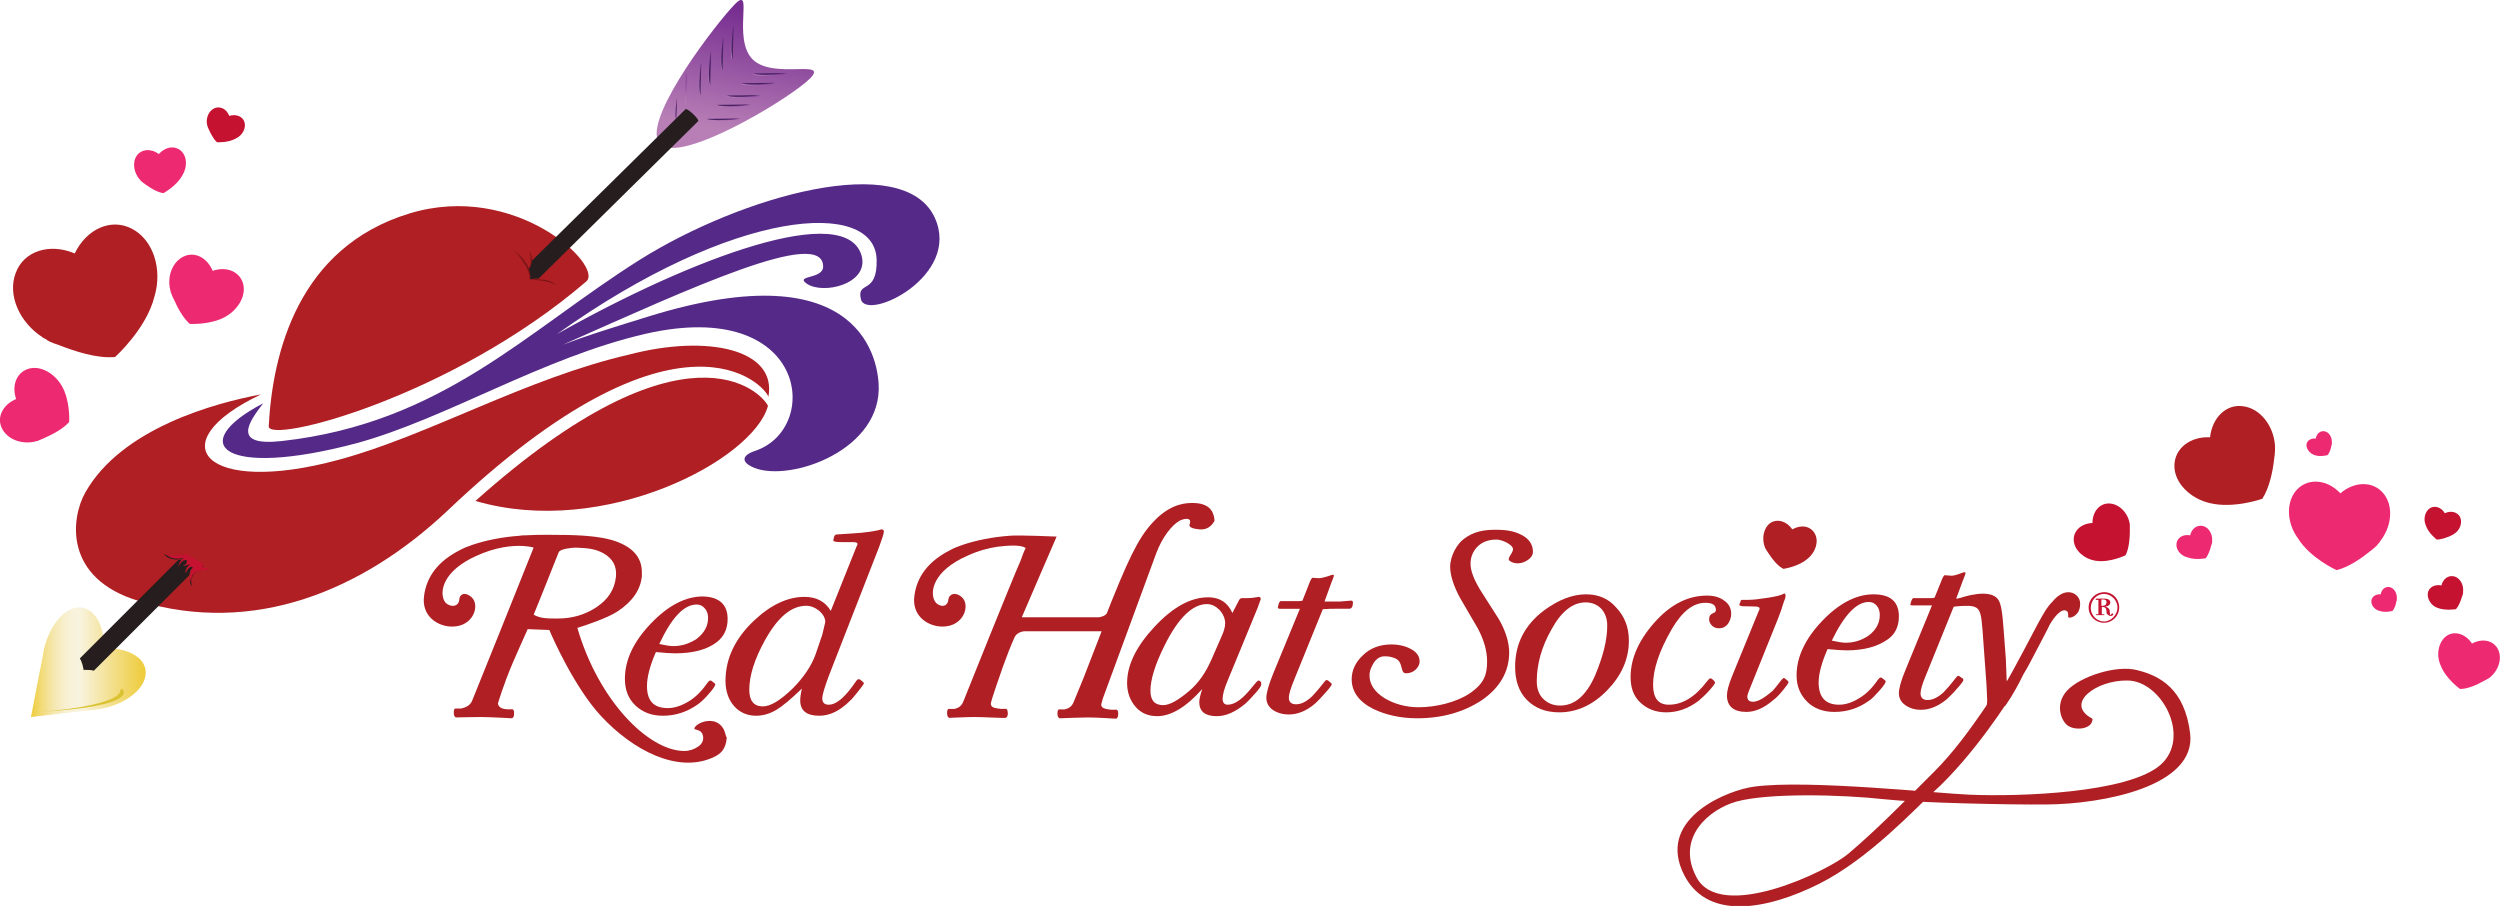<?xml version="1.0" encoding="utf-8"?>
<!-- Generator: Adobe Illustrator 27.1.1, SVG Export Plug-In . SVG Version: 6.00 Build 0)  -->
<svg version="1.1" id="Layer_1" xmlns="http://www.w3.org/2000/svg" xmlns:xlink="http://www.w3.org/1999/xlink" x="0px" y="0px"
	 viewBox="0 0 588.9 213.4" style="enable-background:new 0 0 588.9 213.4;" xml:space="preserve">
<style type="text/css">
	.st0{fill:#AF1F23;}
	.st1{fill:#ED2A71;}
	.st2{fill:#C41230;}
	.st3{fill-rule:evenodd;clip-rule:evenodd;fill:#C41230;}
	.st4{fill:#552988;}
	.st5{fill-rule:evenodd;clip-rule:evenodd;fill:#AF1F23;}
	.st6{fill:url(#SVGID_1_);}
	.st7{fill:url(#SVGID_00000169559381617752423380000009580565964418571648_);}
	.st8{fill:url(#SVGID_00000130614798256637842320000017976131435627846825_);}
	.st9{fill:url(#SVGID_00000011738913284145173310000012682403587072343223_);}
	.st10{fill:url(#SVGID_00000086677935786478791180000008308361624643182512_);}
	.st11{fill:url(#SVGID_00000056407144878319048230000014506979376056001684_);}
	.st12{fill:url(#SVGID_00000107568905937560323400000009243474323435328437_);}
	.st13{fill:url(#SVGID_00000114770522002879489480000010300899316371704502_);}
	.st14{fill:url(#SVGID_00000085238464592091598000000005920020177084498094_);}
	.st15{fill:url(#SVGID_00000072247928114834435190000001069103389103109553_);}
	.st16{fill:url(#SVGID_00000012433909385941766390000015798416534462008478_);}
	.st17{fill:#492265;}
	.st18{fill:#261E1E;}
	.st19{fill:#7B1315;}
	.st20{fill:url(#SVGID_00000176725030171567074460000016147123049841308808_);}
	.st21{fill:#DAC232;}
</style>
<path class="st0" d="M512.2,109.6c0.1-4,3.7-6.8,8.4-6.6c0.5-4.6,3.8-7.9,7.8-7.3c4,0.5,7.2,4.6,7.5,9.3l0,0c0,0,0,0.2,0,0.6
	c0,0.1,0,0.3,0,0.4c0,0.7-0.1,1.4-0.2,2.1c-0.3,2.8-1.1,6.8-2.8,9.4c0,0-6.8,2.4-12.4,1C515.8,117.4,512.1,113.6,512.2,109.6z"/>
<path class="st1" d="M541.2,115.2c2.7-2.7,7.1-2.2,10.1,1c3.4-2.9,7.8-2.9,10.2,0.1c2.4,3,1.9,7.9-1,11.4l0.1,0c0,0-0.2,0.2-0.4,0.4
	c-0.1,0.1-0.2,0.2-0.2,0.3c-0.5,0.5-1,0.9-1.5,1.3c-2.1,1.7-5.2,3.9-8.1,4.6c0,0-6.2-2.8-9.1-7.5C538.5,123,538.5,117.9,541.2,115.2
	z"/>
<path class="st1" d="M576.3,149.8c1.9-1.3,4.5-0.5,6,1.8c2.4-1.3,5-0.8,6.1,1.3c1.1,2.1,0.2,5-1.9,6.7l0,0c0,0-0.1,0.1-0.3,0.2
	c-0.1,0-0.1,0.1-0.2,0.1c-0.3,0.2-0.7,0.4-1.1,0.6c-1.4,0.8-3.6,1.8-5.4,1.8c0,0-3.4-2.4-4.6-5.6
	C573.8,154.2,574.4,151.2,576.3,149.8z"/>
<path class="st2" d="M571.9,139.7c0.2-1.4,1.7-2.1,3.2-1.8c0.4-1.6,1.7-2.5,3.1-2.1c1.3,0.4,2.2,2,2,3.6l0,0c0,0,0,0.1,0,0.2
	c0,0,0,0.1,0,0.1c0,0.2-0.1,0.5-0.2,0.7c-0.3,0.9-0.7,2.3-1.5,3.1c0,0-2.5,0.4-4.3-0.3C572.7,142.7,571.7,141.1,571.9,139.7z"/>
<path class="st2" d="M572.4,119.7c1.2-0.7,2.7-0.2,3.5,1.2c1.4-0.7,3-0.3,3.6,0.9c0.6,1.3,0,3-1.3,3.9l0,0c0,0-0.1,0-0.2,0.1
	c0,0-0.1,0.1-0.1,0.1c-0.2,0.1-0.4,0.2-0.6,0.3c-0.9,0.4-2.2,0.9-3.3,0.9c0,0-2-1.5-2.6-3.4C570.8,122.3,571.2,120.5,572.4,119.7z"
	/>
<path class="st1" d="M512.7,128c0.2-1.4,1.6-2.2,3.2-1.9c0.4-1.6,1.6-2.5,3-2.2c1.4,0.3,2.3,1.9,2.2,3.5l0,0c0,0,0,0.1,0,0.2
	c0,0,0,0.1,0,0.1c0,0.2-0.1,0.5-0.2,0.7c-0.2,0.9-0.7,2.3-1.3,3.1c0,0-2.4,0.5-4.3-0.2C513.6,130.9,512.5,129.4,512.7,128z"/>
<path class="st1" d="M558.6,141.5c0.1-1,1.1-1.6,2.2-1.5c0.2-1.2,1.1-1.9,2.1-1.7c1,0.2,1.7,1.3,1.7,2.5l0,0c0,0,0,0.1,0,0.2
	c0,0,0,0.1,0,0.1c0,0.2,0,0.4-0.1,0.5c-0.1,0.7-0.4,1.7-0.9,2.3c0,0-1.7,0.5-3.1,0C559.3,143.6,558.5,142.5,558.6,141.5z"/>
<path class="st1" d="M543.3,104.8c0.1-1,1-1.6,2.2-1.5c0.2-1.2,1.1-1.9,2.1-1.7c1,0.2,1.7,1.3,1.7,2.5l0,0c0,0,0,0.1,0,0.2
	c0,0,0,0.1,0,0.1c0,0.2,0,0.4-0.1,0.5c-0.1,0.7-0.4,1.7-0.9,2.3c0,0-1.7,0.5-3.1,0C544.1,106.8,543.3,105.8,543.3,104.8z"/>
<path class="st2" d="M488.5,127.4c-0.2-2.3,1.7-4.1,4.4-4.2c0-2.7,1.7-4.7,4-4.6c2.3,0.1,4.4,2.2,4.8,4.9l0,0c0,0,0,0.1,0,0.4
	c0,0.1,0,0.1,0,0.2c0,0.4,0,0.8,0,1.2c0,1.6-0.2,3.9-1,5.5c0,0-3.7,1.8-7,1.3C491,131.7,488.7,129.7,488.5,127.4z"/>
<g>
	<g>
		<path class="st0" d="M171.4,145.8c0,2.4-0.9,4.2-2.6,5.5c-2.4,1.8-5.7,2.6-9.8,2.6c-1,0-2.5-0.1-4.5-0.3c-1.4,3.2-2.1,5.9-2.1,8
			c0,3.5,1.6,5.2,4.9,5.2c1.5,0,3.1-0.5,4.8-1.5c1.7-1,3.2-2.5,4.5-4.4c0.3-0.4,0.5-0.6,0.7-0.6c0.2,0,0.4,0.1,0.7,0.4
			c0.3,0.2,0.5,0.4,0.5,0.5c0,0.3-0.5,1.1-1.5,2.2c-1,1.2-1.9,2-2.6,2.5c-2.5,1.8-5.3,2.7-8.2,2.7c-2.7,0-4.8-0.8-6.5-2.4
			c-1.7-1.6-2.5-3.7-2.5-6.3c0-4.4,2-8.7,6.1-13c4.1-4.3,8.2-6.4,12.3-6.4C169.4,140.6,171.4,142.4,171.4,145.8z M166.8,145.5
			c0-0.9-0.3-1.7-0.8-2.2c-0.5-0.6-1.1-0.9-1.9-0.9c-3,0-5.9,3.1-8.8,9.3c1.4,0.3,2.5,0.5,3.3,0.5c2,0,3.8-0.6,5.5-1.7
			C165.9,149.1,166.8,147.5,166.8,145.5z"/>
		<path class="st0" d="M208.2,125.2c0,0.5-0.4,1.7-1.1,3.6l-11.9,30.5c-1,2.7-1.5,4.4-1.5,5.2c0,1,0.5,1.5,1.5,1.5
			c1.9,0,4-1.9,6.5-5.6c0.2-0.3,0.4-0.4,0.6-0.4c0.2,0,0.4,0.1,0.7,0.4c0.3,0.3,0.5,0.4,0.5,0.5c0,0.2-0.4,0.8-1.3,1.9
			c-0.9,1.1-1.5,1.9-2,2.3c-2.3,2.3-4.7,3.5-7.2,3.5c-3,0-4.5-1.2-4.5-3.6c0-0.6,0.1-1.6,0.4-2.8c-2.5,2.4-4.5,4.1-6,5
			c-1.5,0.9-3.1,1.4-4.8,1.4c-2.1,0-3.9-0.8-5.2-2.3c-1.3-1.5-2-3.5-2-5.9c0-5.2,2.2-9.9,6.6-14.1c4-3.8,8-5.7,12-5.7
			c2.8,0,4.9,1.1,6.2,3.3l6-15c0.1-0.2,0.2-0.4,0.3-0.7c0-0.4-0.4-0.5-1.2-0.5c-0.5,0-1.1,0-1.6,0c-0.5,0-0.9,0-1,0
			c-1.2,0-1.9-0.1-1.9-0.4c0-0.2,0.1-0.5,0.2-0.9c0.1-0.3,0.3-0.5,0.6-0.5c2.9-0.2,4.9-0.3,5.8-0.4c1.2-0.1,2.6-0.3,4-0.6
			c0.3-0.1,0.6-0.2,0.8-0.2C208,124.7,208.2,124.9,208.2,125.2z M194.4,146.5c0-0.9-0.5-1.8-1.4-2.6c-1-0.8-2-1.2-3.1-1.2
			c-3.5,0-6.7,2.7-9.7,8.1c-2.5,4.5-3.7,8.4-3.7,11.7c0,2.6,1.1,3.9,3.2,3.9c1.8,0,4.1-1.4,7-4.2c2.6-2.6,4.4-5.3,5.4-8l1.6-4.7
			C194.1,147.7,194.4,146.7,194.4,146.5z"/>
		<path class="st0" d="M170.3,171.5c-0.5-0.8-1.3-1.4-2.3-1.6c-1.9-0.4-4.1,0.7-4.4,1.6c-0.3,0.6,1.4,0.1,1.9,1.5
			c0.5,1.4-0.3,2.4-1.1,2.9c-0.9,0.6-2,1-3.2,1c-8.4,0-20.2-11.8-25.2-29c1.7-0.5,7.1-2.3,9.5-3.9c3.5-2.3,5.4-5.1,5.7-8.3
			c0-0.3,0-0.6,0-0.9c0-3.7-2.4-6.2-7.1-7.6c-2.8-0.8-7-1.2-12.5-1.2c-0.5,0-4.3-0.1-7.9,0.1c-0.4,0-0.8,0-1.3,0.1
			c-4.2,0.3-8,1.1-11,2.1c-1.2,0.4-2.2,0.8-3.1,1.3c-5.1,2.6-7.8,6.2-8.4,10.7c-0.7,4.9,3.3,7.3,6.6,7.3c5.1,0,6.6-5.1,4.6-6.9
			c-1.7-1.5-2.9-0.6-2.9,0.5c-0.2,2.2-2.8,1.7-3.5,0.4c-1.2-2.1-0.5-7.1,7.6-10.7c4.6-2.1,8.4-2.4,10.8-2.3c1.5,0.1,2.4,0.3,2.6,0.4
			c-0.8,2.1-14.4,35.9-14.5,36.1c-0.5,1.2-1.7,1.6-2.6,1.8c-0.7,0-1.3,0-1.4,0c-0.3,0.2-0.3,0.6-0.3,1.1c0,0.7,0.3,0.9,0.5,1
			c0.1,0,4.2-0.1,5.8-0.1c2.3,0,7.3,0.3,7.4,0.3c0.2-0.1,0.5-0.3,0.5-1c0-0.5,0-0.9-0.3-1.1c-0.1-0.1-1.1,0.1-2-0.1
			c-0.7-0.1-1.4-0.5-1.5-1.3c0,0,1.2-4.2,3.5-9.6c0,0,3.2-7.3,3.5-7.9c0.6,0,4.8,0.2,5.1,0.2c0.7,1.7,6,13.7,12.3,20.4
			c7.5,8,17.8,13.3,26.1,9.7c2.1-0.9,3.2-2.1,3.4-4.8c0-0.1,0,0.1,0,0C170.9,173.5,170.9,172.4,170.3,171.5z M125.7,144.8
			c0.5-1.1,5.9-14.7,5.9-14.7c0.3-0.8,3.1-1.1,4-1.1c3,0.1,4.6,0.3,6.5,1.3c2.3,1.3,3.2,3.1,3,5.5c-0.3,3-1.8,5.4-4.7,7.3
			c-2.6,1.7-5.6,2.6-9,2.6C128.9,145.7,127.3,145.7,125.7,144.8z"/>
	</g>
	<g>
		<path class="st0" d="M297.1,161.3c0,0.2-0.4,0.9-1.3,1.9c-0.9,1-1.7,1.9-2.5,2.6c-2.3,1.9-4.5,2.9-6.7,2.9c-2.7,0-4.1-1.1-4.1-3.3
			c0-0.6,0.2-1.6,0.7-3.1c-3.8,4.3-7.4,6.4-10.6,6.4c-2.1,0-3.8-0.7-5.1-2.2c-1.3-1.5-2-3.4-2-5.6c0-4.3,2.2-8.7,6.5-13.3
			c4.3-4.6,8.5-6.9,12.6-6.9c2.7,0,4.6,1.2,5.7,3.7l1.4-2.7c0.2-0.5,0.5-0.8,0.8-0.8c0.2,0,0.5,0,1.1,0h0.2c0.8,0,1.5-0.1,2.1-0.2
			c0.2,0,0.4-0.1,0.6-0.1c0.3,0,0.5,0.2,0.5,0.5c0,0-0.3,0.8-0.8,2.2l-7,17c-0.8,1.9-1.2,3.3-1.2,4.3c0,0.9,0.4,1.4,1.2,1.4
			c1.7,0,3.6-1.4,5.8-4.2c0.8-1,1.3-1.5,1.4-1.5c0.2,0,0.4,0.1,0.7,0.4C297,160.9,297.1,161.1,297.1,161.3z M288.6,146.8
			c0-1.1-0.5-2.2-1.3-3.1c-0.9-0.9-1.9-1.4-3-1.4c-3.4,0-6.8,3.3-10,9.8c-2.2,4.4-3.3,8-3.3,10.6c0,2.3,1,3.4,3,3.4
			c1.5,0,3.5-1.1,6.2-3.4c2.1-1.8,3.8-4.2,5.2-7.4l2.4-5.5C288.3,148.7,288.6,147.7,288.6,146.8z"/>
		<path class="st0" d="M318.7,141.9c0,1-0.3,1.5-0.9,1.5c0.1,0-0.2,0-0.8,0c-0.6,0-1.2,0-1.7,0h-0.8c-0.6,0-1.6,0-2.9,0.1l-6.7,16.5
			c-0.9,2.2-1.3,3.6-1.3,4.3c0,1.1,0.6,1.6,1.7,1.6c1.2,0,2.4-0.6,3.7-1.8c0.5-0.5,1.5-1.6,2.9-3.4c0.2-0.3,0.4-0.5,0.6-0.5
			c0.2,0,0.4,0.1,0.7,0.4c0.3,0.2,0.5,0.4,0.5,0.6c0,0.2-0.5,0.9-1.5,2c-1,1.1-1.8,2-2.5,2.6c-2,1.7-4.1,2.5-6.1,2.5
			c-1.5,0-2.8-0.4-3.8-1.1c-1-0.7-1.5-1.7-1.5-2.8c0-1.1,0.5-3,1.6-5.7l6.3-15.3h-4.7c-0.3,0-0.5-0.1-0.5-0.3c0.2-1,0.4-1.5,0.7-1.5
			h0.3h3.7c0.4,0,0.7,0,1.1-0.1l1.5-3.8c0.4-1.1,0.7-1.6,0.9-1.6l1.4,0.1c0.6,0,1.5-0.2,2.9-0.7c0.2-0.1,0.4-0.1,0.5-0.1
			c0.2,0,0.2,0.1,0.2,0.2c0,0.2-0.2,0.7-0.6,1.7l-1.6,4.4l1.1,0h2.5l2.4-0.2C318.5,141.4,318.7,141.6,318.7,141.9z"/>
		<path class="st0" d="M281.5,118.5c-2-0.1-5.2,0.1-8.8,3.4c-3.6,3.4-5.8,7.2-10.6,19.1c0,0-0.7,1.7-1.3,3.3
			c-0.3,0.9-1.9,1.1-1.9,1.1h-18.2c1-2.4,8.2-19,8.2-19s-9.1-0.4-11-0.2c-4.2,0.3-8,1.1-11,2.1c-1.2,0.4-2.2,0.8-3.1,1.3
			c-5.1,2.6-7.8,6.2-8.4,10.7c-0.7,4.9,3.3,7.3,6.6,7.3c5.1,0,6.6-5.1,4.6-6.9c-1.7-1.5-3.1-0.6-3.2,0.5c-0.2,2.2-2.5,1.7-3.2,0.4
			c-1.2-2.1-0.5-7.1,7.7-10.7c2.6-1.2,5-1.8,7-2.1c5.4-0.7,6.4,0.1,6.7,0.3c0,0.1-0.1,0.2-0.2,0.4c-0.2,0.5-0.6,1.4-1,2.6
			c-1.6,3.5-13.4,32.9-13.5,33.2c-0.5,1.2-1.3,1.5-2.1,1.7c-0.7,0-1.4,0-1.4,0c-0.3,0.2-0.3,0.6-0.3,1.1c0,0.7,0.3,0.9,0.5,1
			c0.1,0,4.2-0.2,5.9-0.2c2.3,0,7.3,0.3,7.4,0.2c0.2-0.1,0.5-0.3,0.5-1c0-0.5-0.1-0.9-0.3-1.1c-0.1-0.1-1.1,0.1-2-0.1
			c-0.8-0.1-1.7-0.3-1.7-1.1c0-0.7,2-6.3,2.9-8.9c0.8-2.2,1.7-4.6,2.7-6.8c0.6-1.3,2.3-1.4,2.3-1.4h18.2c-0.2,0.6-2.5,6.4-4.3,11.1
			c0,0,0,0,0,0c-0.4,1-2.1,5.1-2.3,5.6c-0.5,1.2-1.3,1.5-2.1,1.7c-0.7,0-1.4,0-1.4,0c-0.3,0.2-0.3,0.6-0.3,1.1c0,0.7,0.3,0.9,0.5,1
			c0.1,0,5-0.2,6.6-0.2c2.3,0,6.6,0.3,6.7,0.3c0.2-0.1,0.5-0.3,0.5-1c0-0.5,0-0.9-0.3-1.1c-0.1-0.1-1.1,0.1-2-0.1
			c-0.7-0.1-1.7-0.3-1.7-1.1c0-0.2,0.2-0.7,0.4-1.5l12.5-34c1.5-4.1,3.8-6.8,5.5-7.8c0.7-0.4,3.2-1.2,2.4,0.9
			c-0.2,0.7,1.2,1,2.4,1.1c2.6,0.2,3.4-2,3.5-2C286,121.2,285.5,118.7,281.5,118.5z"/>
	</g>
</g>
<path class="st3" d="M495.7,139.5c-2.1,0-3.7,1.6-3.7,3.6c0,2,1.6,3.6,3.6,3.6c2,0,3.6-1.6,3.6-3.6
	C499.2,141.1,497.7,139.5,495.7,139.5z M495.6,139.9c1.7,0,3.2,1.5,3.2,3.2c0,1.7-1.5,3.3-3.2,3.3c-1.7,0-3.1-1.5-3.1-3.2
	C492.5,141.4,493.9,139.9,495.6,139.9z M495.2,143c0.3,0,0.5,0,0.6,0.1c0.3,0.2,0.3,0.3,0.4,0.8c0,0.5,0,0.6,0.2,0.8
	c0.2,0.2,0.5,0.4,0.8,0.4c0.3,0,0.6-0.2,0.6-0.4c0-0.2-0.1-0.2-0.2-0.2c-0.1,0-0.3,0.1-0.3,0.2c0,0,0,0,0,0.1c0,0.1,0,0.1,0,0.1
	c0,0,0,0,0,0c-0.2,0-0.3-0.1-0.3-0.6c0-0.8-0.3-1.2-1.1-1.4v0c0.8-0.1,1.2-0.5,1.2-1c0-0.6-0.6-0.9-1.5-0.9c-0.1,0-0.3,0-0.6,0h-0.1
	c-0.1,0-0.6,0-0.8,0c-0.1,0-0.2,0-0.3,0c-0.1,0-0.1,0.1-0.1,0.2c0,0,0,0.1,0,0.1l0.2,0c0.2,0,0.4,0,0.4,0c0,0,0,0,0,2.1v0.4v0.3
	c0,0.6,0,0.6,0,0.6c0,0-0.2,0-0.5,0c-0.1,0-0.1,0-0.1,0.1c0,0.1,0,0.1,0.1,0.1l0.1,0l0.2,0h0.1c0.5,0,0.5,0,0.8,0h0.2
	c0.2,0,0.3,0,0.4,0c0.1,0,0.1,0,0.1-0.1c0-0.1,0-0.1-0.2-0.1h-0.1c-0.2,0-0.3,0-0.3,0c0,0,0-0.2,0-0.6V144c0-0.3,0-0.6,0-1H495.2z
	 M495,142.7v-1.3c0-0.2,0-0.2,0.3-0.2c0.7,0,0.9,0.2,0.9,0.7c0,0.5-0.3,0.8-0.9,0.8L495,142.7L495,142.7z"/>
<path class="st0" d="M383.7,150.9c0,4.3-1.7,8.2-5.1,11.7c-3.4,3.5-7.2,5.2-11.3,5.2c-3.2,0-5.7-1-7.6-2.9c-1.9-1.9-2.8-4.6-2.8-7.8
	c0-5.5,2.3-9.9,6.8-13.3c3.4-2.5,6.7-3.8,9.9-3.8c2.9,0,5.3,1,7.1,3.1C382.7,145.2,383.7,147.8,383.7,150.9z M378.6,147.4
	c0-1.7-0.5-3-1.4-4c-1-1-2.2-1.5-3.7-1.5c-3,0-5.7,2.1-8,6.3c-2.4,4.2-3.5,8.3-3.5,12.3c0,1.7,0.5,3.1,1.5,4.1c1,1,2.3,1.6,4,1.6
	c3.4,0,6.1-2.3,8.2-7C377.6,154.7,378.6,150.8,378.6,147.4z"/>
<path class="st0" d="M407.8,144.6c0,0.9-0.3,1.7-0.8,2.4c-0.6,0.7-1.2,1-2.1,1c-0.6,0-1.2-0.2-1.6-0.6c-0.4-0.4-0.7-0.9-0.7-1.5
	c0-0.8,0.3-1.2,1-1.5c0.4-0.1,0.6-0.4,0.6-0.7c0-1.2-0.8-1.7-2.5-1.7c-2.9,0-5.5,2.1-7.9,6.2c-3,5.2-4.4,9.5-4.4,13.1
	c0,3.1,1.2,4.7,3.7,4.7c3.2,0,6.2-1.8,9-5.5c0.4-0.5,0.6-0.7,0.8-0.7c0.2,0,0.4,0.1,0.7,0.4c0.3,0.3,0.4,0.5,0.4,0.6
	c0,0.2-0.5,0.9-1.4,1.9c-0.9,1-1.8,1.8-2.5,2.4c-2.4,1.8-4.9,2.7-7.6,2.7c-2.5,0-4.5-0.8-6.1-2.3c-1.6-1.5-2.3-3.5-2.3-6
	c0-4.6,2.1-9.1,6.2-13.5c3.6-3.8,7.5-5.7,11.8-5.7c1.7,0,3.1,0.4,4.2,1.3C407.2,142.2,407.8,143.3,407.8,144.6z"/>
<path class="st0" d="M421.3,160.7c0,0.2-0.4,0.8-1.3,1.9c-0.9,1.1-1.7,1.9-2.4,2.4c-2.1,1.8-4.2,2.7-6.2,2.7c-3,0-4.6-1.3-4.6-3.9
	c0-1,0.4-2.5,1.2-4.5l6.3-15.4c0.1-0.2,0.2-0.4,0.2-0.5c0-0.3-0.2-0.4-0.6-0.5c-0.3,0-1.5-0.1-3.5-0.1c-0.5-0.1-0.7-0.2-0.7-0.4
	l0.1-0.2l0.2-0.5c0-0.3,0.2-0.4,0.4-0.4h0.3c0.3,0,0.6,0,1.1,0c1.2,0,2.8-0.2,4.7-0.5c1.9-0.3,3.1-0.6,3.6-0.9c0,0,0.1-0.1,0.2-0.1
	c0.2,0,0.3,0.2,0.3,0.5c0,0.1,0,0.4-0.1,0.7c-0.2,0.4-0.4,1.1-0.7,2c-0.1,0.5-0.5,1.4-1,2.8l-6,14.9c-0.8,1.9-1.2,3-1.2,3.3
	c0,0.9,0.4,1.3,1.4,1.3c0.8,0,1.9-0.5,3.1-1.4c0.7-0.5,1.1-0.9,1.5-1.2c0.3-0.3,1-1.2,2.1-2.6c0.2-0.2,0.4-0.4,0.5-0.4
	c0.1,0,0.3,0.1,0.6,0.4C421.2,160.4,421.3,160.6,421.3,160.7z"/>
<path class="st0" d="M447.3,145.2c0,2.4-0.9,4.2-2.6,5.4c-2.4,1.7-5.6,2.6-9.7,2.6c-1,0-2.5-0.1-4.5-0.3c-1.4,3.2-2.1,5.8-2.1,7.9
	c0,3.4,1.6,5.2,4.8,5.2c1.5,0,3.1-0.5,4.7-1.5c1.7-1,3.1-2.4,4.4-4.3c0.3-0.4,0.5-0.6,0.7-0.6c0.2,0,0.4,0.1,0.7,0.4
	c0.3,0.2,0.5,0.4,0.5,0.5c0,0.3-0.5,1.1-1.5,2.2c-1,1.1-1.8,2-2.5,2.4c-2.5,1.8-5.2,2.6-8.1,2.6c-2.6,0-4.8-0.8-6.4-2.4
	c-1.6-1.6-2.5-3.6-2.5-6.2c0-4.3,2-8.6,6-12.8c4-4.2,8.1-6.3,12.1-6.3C445.4,140,447.3,141.8,447.3,145.2z M442.8,144.9
	c0-0.9-0.2-1.6-0.7-2.2c-0.5-0.6-1.1-0.9-1.9-0.9c-2.9,0-5.8,3.1-8.7,9.1c1.4,0.3,2.4,0.5,3.3,0.5c2,0,3.8-0.6,5.4-1.7
	C441.9,148.4,442.8,146.8,442.8,144.9z"/>
<path class="st0" d="M461.9,141l-1.1,0l1.6-4.3c0.4-1,0.6-1.5,0.6-1.7c0-0.1-0.1-0.2-0.2-0.2c-0.1,0-0.3,0-0.5,0.1
	c-1.3,0.5-2.3,0.8-2.8,0.7l-1.4-0.1c-0.2,0-0.5,0.5-0.9,1.6l-1.5,3.7c-0.4,0.1-0.7,0.1-1.1,0.1h-3.9c-0.2,0-0.5,0.5-0.7,1.5
	c0,0.2,0.2,0.2,0.5,0.2h4.6l-6.2,15.1c-1.1,2.6-1.6,4.5-1.6,5.6c0,1.1,0.5,2.1,1.5,2.8c1,0.7,2.2,1.1,3.7,1.1c2,0,4-0.8,6.1-2.5
	c0.6-0.6,1.5-1.4,2.4-2.5c1-1.1,1.5-1.8,1.5-2c0-0.2-0.1-0.4-0.5-0.6c-0.3-0.2-0.5-0.4-0.7-0.4c-0.2,0-0.4,0.2-0.6,0.5
	c-1.4,1.8-2.4,2.9-2.9,3.4c-1.3,1.2-2.6,1.8-3.7,1.8c-1.1,0-1.7-0.5-1.7-1.6c0-0.7,0.4-2.2,1.3-4.3l6.6-16.3c1.1,0,1.9-0.1,2.5-0.1
	c0.3,0,0.5,0,0.7,0.1c0-0.6,0.1-1.2,0.3-1.8H461.9z"/>
<g>
	<path class="st0" d="M344.9,126.9c-1.6,1.1-3.3,4-3.3,6.6c0,2,0.8,4.5,2.3,7.3c0,0,4.2,7.2,4.2,7.2c1.5,2.8,2.2,5.4,2.2,7.8
		c0,3-0.6,5.2-4.2,7.6c-3,2-7.8,3.2-11.9,3.2c-2.9,0-5.6-0.7-8-2.1c-2.4-1.5-3.6-3.3-3.6-5.4c0-0.9,0.3-1.8,0.9-2.8
		c0.7-1.2,1.7-1.7,2.6-1.7c0.7,0,1.4,0,2.6,0.5c2,0.9,1,3.5,2.5,3.5c0.9,0,1.7-0.3,2.3-0.9c0.6-0.6,0.9-1.2,0.9-1.9
		c0-1.3-0.8-2.3-2.2-3c-1.4-0.7-2.9-1-4.4-1c-2.8,0-5.1,0.9-6.8,2.6c-1.7,1.6-2.6,3.5-2.6,5.6c0,2.9,1.7,5.3,5.1,7
		c2.9,1.4,6.4,2.2,10.3,2.2c6,0,11.1-1.5,15.3-4.3c4.2-2.9,6.4-6.7,6.4-11.2c0-2.3-0.8-5-2.4-7.8c0,0-4.4-6.9-4.4-6.9
		c-1.5-2.5-2.3-4.5-2.3-6.2c0-1.5,0.5-2.8,1.5-3.9c1.1-1.2,2.7-1.8,4.6-1.8c1.4,0,4.1,1.3,3.9,2.4c-0.2,1.1-1.5,2-0.8,2.6
		c0.5,0.4,1.2,0.6,1.9,0.6c0.9,0,1.7-0.3,2.4-0.8c1-0.7,1.2-1.4,1.2-1.9c0-1.7-0.9-3.1-2.7-4c-1.5-0.8-3.4-1.2-5.6-1.2
		C349.5,124.7,347,125.3,344.9,126.9z"/>
</g>
<path class="st0" d="M472.4,166.2c1.8-2.6,3.2-5.2,4.2-7.3c0.6-1,1.2-2,1.7-3l3.4-6.5c0.5-1,0.9-1.7,1.1-2.2c1.1-1.9,2.8-4,4-3.3
	c0.7,0.4,0.1,1.6,0.6,1.6c0.7,0,1.4-0.4,1.9-1c0.5-0.6,0.7-1.4,0.7-2.3c0-1.5-1.2-2.7-2.8-2.7c-1.4,0-2.7,1-3.7,2.2
	c-1.1,1.1-1.7,2-3.5,5.3c0,0-6.6,12.6-7.3,13.5l-0.2-5.2l-0.5-6.7c-0.3-3.7-0.5-6.4-1.4-7.5c-1.9-2.4-7.6-0.8-10.1,0.2
	c-0.1,0-1.1,1.7-1.1,1.7c0.2,0,4.1-0.6,5.6-0.1c1.5,0.5,1.7,1.8,2,5.5l0.9,12.4c0.1,1,0.1,2.4,0.2,4.2c0,0.6-0.2,1.9-0.4,3.1
	 M467.7,168.1C467.7,168.1,467.7,168.1,467.7,168.1C467.7,168.1,467.7,168.1,467.7,168.1C467.7,168.1,467.7,168.1,467.7,168.1z"/>
<path class="st0" d="M492.9,169.3C492.9,169.3,493,169.3,492.9,169.3c0.1,2.4-3.8,2.9-5.7,1.7c-1.6-1-3.3-5-0.3-8.3
	c3-3.3,11.7-6.2,16.7-4.8c5.1,1.3,11,4.3,12.3,14.8c1.6,12.6-20.7,16.7-33.7,16.8c-8.7,0.1-30.9-0.4-38-1.2
	c-10.9-1.2-27.7-1.5-35.1,0.5c-6.5,1.8-14.4,8.5-9.5,17.8c5.6,10.8,31-1.4,35.8-5.5c6.6-5.6,12.6-11.7,20.1-19.2
	c4.3-4.3,8.1-9.3,12.7-16.1c0.1-0.2,2.4-3,5.6-1.9c0,0-8.7,14-18.5,22.8c-3.8,3.4-15,15.6-26.8,21.5c-11.8,5.9-27,9.3-32.3-3.2
	c-5.3-12.5,10.9-18.9,17-19.7c12.6-1.7,43.2,1.6,50.8,1.9c11.9,0.5,37.3-0.4,44.9-7c7.4-6.5,0.3-19.9-7.8-19.9
	C493.7,160.2,486.2,165.8,492.9,169.3z"/>
<path class="st4" d="M62,95c-3.3,4.3-7.6,10.2,4.3,8.9c37.9-4.2,57.7-25.9,84.4-42.7c23.9-15,62.2-25.9,69.5-9.9
	c6.3,13.8-16.1,24.5-17.4,19.2c-1.1-4.5,3.9-0.9,3.7-9.3c-0.3-14.4-33.4-12.4-75.3,17.5c31.9-18,68.4-31.6,71.8-18.3
	c1.6,6.5-9.1,9.1-13,6.4c-2.8-2,3.9-1,3.9-4c0-9.4-31.3,5.1-61.3,18.4c5.2-2,10.3-3.6,20-6.6c51.1-15.9,54.5,11.1,54.4,17.1
	c-0.3,15.2-22.3,22.2-30,18.2c-2.2-1.1-2.4-2.6,0.9-3.7c15.7-5.3,12.3-36.2-25.7-27.6c-24.4,5.6-47,20-68.2,25.8
	C52.4,112.8,43.6,104.6,62,95z"/>
<path class="st0" d="M63.3,100.4c-0.2,4.3,43-6.8,74.8-34.1c4.2-3.6-16.6-23.7-41.7-16C70.2,58.3,64.2,83.2,63.3,100.4z"/>
<path class="st0" d="M181,93.5c2.1-11.2-14.3-14.8-32.7-10c-24.4,5.6-47.3,19.1-68.5,24.8c-31.6,8.6-42.6-3.9-18.3-15.4
	c-10.7,2-32.8,7.9-41.4,23.1c-3.4,6-5.2,20.3,12.7,25.6c27,8.1,52.5-2.4,72.5-21.2C160.4,68,180.5,91.1,181,93.5z"/>
<path class="st5" d="M180.9,95.6c-3.4,12.7-38.6,31.3-68.9,22.4c0.6,0.1,0,0,0,0C161.6,73.7,179.4,92.4,180.9,95.6z"/>
<linearGradient id="SVGID_1_" gradientUnits="userSpaceOnUse" x1="213.308" y1="-297.431" x2="192.918" y2="-328.828" gradientTransform="matrix(0.713 0.701 -0.701 0.713 -190.151 100.056)">
	<stop  offset="0.178" style="stop-color:#B87FB6"/>
	<stop  offset="0.954" style="stop-color:#762D90"/>
</linearGradient>
<path class="st6" d="M173.1,1c-4.4,4.5-20.5,25.5-18.2,31.9l6.2-6.1c0.1-0.1,0.7,0.3,1.3,0.9c0.6,0.6,1,1.2,0.9,1.4l-5.8,5.7
	c7.7,1,29.1-12.1,33.3-16.3c4.6-4.7-8.6,0.3-13.5-4.5C172.4,9.1,177.7-3.7,173.1,1"/>
<linearGradient id="SVGID_00000147178608714615388820000000482285001380878745_" gradientUnits="userSpaceOnUse" x1="197.775" y1="-299.652" x2="193.48" y2="-306.267" gradientTransform="matrix(0.713 0.701 -0.701 0.713 -190.151 100.056)">
	<stop  offset="0.178" style="stop-color:#B87FB6"/>
	<stop  offset="0.954" style="stop-color:#762D90"/>
</linearGradient>
<path style="fill:url(#SVGID_00000147178608714615388820000000482285001380878745_);" d="M161.6,25c-0.7-2,0.2-8,0.2-8L161.6,25z"/>
<linearGradient id="SVGID_00000088113290438571538320000005591996168132260782_" gradientUnits="userSpaceOnUse" x1="197.841" y1="-314.971" x2="193.546" y2="-321.586" gradientTransform="matrix(0.713 0.701 -0.701 0.713 -190.151 100.056)">
	<stop  offset="0.178" style="stop-color:#B87FB6"/>
	<stop  offset="0.954" style="stop-color:#762D90"/>
</linearGradient>
<path style="fill:url(#SVGID_00000088113290438571538320000005591996168132260782_);" d="M172.6,6.1l-0.2,8
	C171.7,12.2,172.6,6.1,172.6,6.1z"/>
<linearGradient id="SVGID_00000016033426848407672380000014537866745577783218_" gradientUnits="userSpaceOnUse" x1="198.047" y1="-311.4" x2="193.752" y2="-318.014" gradientTransform="matrix(0.713 0.701 -0.701 0.713 -190.151 100.056)">
	<stop  offset="0.178" style="stop-color:#B87FB6"/>
	<stop  offset="0.954" style="stop-color:#762D90"/>
</linearGradient>
<path style="fill:url(#SVGID_00000016033426848407672380000014537866745577783218_);" d="M170.3,8.8l-0.2,8
	C169.3,14.9,170.3,8.8,170.3,8.8z"/>
<linearGradient id="SVGID_00000098925302525199588990000000020136353863475119_" gradientUnits="userSpaceOnUse" x1="198.369" y1="-306.912" x2="194.074" y2="-313.526" gradientTransform="matrix(0.713 0.701 -0.701 0.713 -190.151 100.056)">
	<stop  offset="0.178" style="stop-color:#B87FB6"/>
	<stop  offset="0.954" style="stop-color:#762D90"/>
</linearGradient>
<path style="fill:url(#SVGID_00000098925302525199588990000000020136353863475119_);" d="M167.4,12.3l-0.2,8
	C166.4,18.3,167.4,12.3,167.4,12.3z"/>
<linearGradient id="SVGID_00000090983257106088548930000004989602822400077208_" gradientUnits="userSpaceOnUse" x1="198.448" y1="-303.646" x2="194.153" y2="-310.261" gradientTransform="matrix(0.713 0.701 -0.701 0.713 -190.151 100.056)">
	<stop  offset="0.178" style="stop-color:#B87FB6"/>
	<stop  offset="0.954" style="stop-color:#762D90"/>
</linearGradient>
<path style="fill:url(#SVGID_00000090983257106088548930000004989602822400077208_);" d="M164.9,22.6c-0.7-2,0.2-8,0.2-8L164.9,22.6
	z"/>
<linearGradient id="SVGID_00000065772536930479315410000003577691204639737003_" gradientUnits="userSpaceOnUse" x1="207.113" y1="-303.12" x2="206.156" y2="-304.595" gradientTransform="matrix(0.713 0.701 -0.701 0.713 -190.151 100.056)">
	<stop  offset="0.178" style="stop-color:#B87FB6"/>
	<stop  offset="0.954" style="stop-color:#762D90"/>
</linearGradient>
<path style="fill:url(#SVGID_00000065772536930479315410000003577691204639737003_);" d="M166.2,28.1l8-0.1
	C174.2,28,168.2,28.9,166.2,28.1z"/>
<linearGradient id="SVGID_00000136382764217957222860000008272925326180502195_" gradientUnits="userSpaceOnUse" x1="206.567" y1="-307.133" x2="205.608" y2="-308.609" gradientTransform="matrix(0.713 0.701 -0.701 0.713 -190.151 100.056)">
	<stop  offset="0.178" style="stop-color:#B87FB6"/>
	<stop  offset="0.954" style="stop-color:#762D90"/>
</linearGradient>
<path style="fill:url(#SVGID_00000136382764217957222860000008272925326180502195_);" d="M168.6,24.9l8-0.1
	C176.6,24.8,170.6,25.6,168.6,24.9z"/>
<linearGradient id="SVGID_00000080164129276736217780000003206081114294466734_" gradientUnits="userSpaceOnUse" x1="206.75" y1="-310.393" x2="205.791" y2="-311.87" gradientTransform="matrix(0.713 0.701 -0.701 0.713 -190.151 100.056)">
	<stop  offset="0.178" style="stop-color:#B87FB6"/>
	<stop  offset="0.954" style="stop-color:#762D90"/>
</linearGradient>
<path style="fill:url(#SVGID_00000080164129276736217780000003206081114294466734_);" d="M171,22.7l8-0.1
	C179,22.6,173,23.4,171,22.7z"/>
<linearGradient id="SVGID_00000034082893341160661130000002797987792449756547_" gradientUnits="userSpaceOnUse" x1="207.211" y1="-314.87" x2="206.253" y2="-316.345" gradientTransform="matrix(0.713 0.701 -0.701 0.713 -190.151 100.056)">
	<stop  offset="0.178" style="stop-color:#B87FB6"/>
	<stop  offset="0.954" style="stop-color:#762D90"/>
</linearGradient>
<path style="fill:url(#SVGID_00000034082893341160661130000002797987792449756547_);" d="M174.5,19.8l8-0.1
	C182.5,19.7,176.5,20.6,174.5,19.8z"/>
<linearGradient id="SVGID_00000106869484678968043390000010534623286389679248_" gradientUnits="userSpaceOnUse" x1="207.53" y1="-318.434" x2="206.571" y2="-319.91" gradientTransform="matrix(0.713 0.701 -0.701 0.713 -190.151 100.056)">
	<stop  offset="0.178" style="stop-color:#B87FB6"/>
	<stop  offset="0.954" style="stop-color:#762D90"/>
</linearGradient>
<path style="fill:url(#SVGID_00000106869484678968043390000010534623286389679248_);" d="M177.2,17.5l8-0.1
	C185.2,17.4,179.2,18.3,177.2,17.5z"/>
<path class="st17" d="M172.8,6c0,0-1,6-0.2,8L172.8,6z"/>
<path class="st17" d="M170.4,8.7c0,0-1,6-0.2,8L170.4,8.7z"/>
<path class="st17" d="M167.5,12.1c0,0-1,6-0.2,8L167.5,12.1z"/>
<path class="st17" d="M165,22.5l0.2-8C165.3,14.5,164.3,20.5,165,22.5z"/>
<path class="st17" d="M159.3,28.3l0.2-5.2C159.5,23,158.8,27,159.3,28.3z"/>
<path class="st17" d="M185.4,17.2l-8,0.1C179.4,18.1,185.4,17.2,185.4,17.2z"/>
<path class="st17" d="M182.7,19.5l-8,0.1C176.6,20.4,182.7,19.5,182.7,19.5z"/>
<path class="st17" d="M179.2,22.4l-8,0.1C173.2,23.3,179.2,22.4,179.2,22.4z"/>
<path class="st17" d="M176.8,24.6l-8,0.1C170.8,25.5,176.8,24.6,176.8,24.6z"/>
<path class="st17" d="M174.4,27.9l-8,0.1C168.3,28.7,174.4,27.9,174.4,27.9z"/>
<path class="st18" d="M163.3,26.9c-0.8-0.8-1.6-1.3-1.8-1.2l-8.2,8.1l-28.1,27.7c-0.1,0.8-0.4,1.5-0.7,1.9c0.3,0.8,0.5,1.6,0.3,2.4
	c0.5-0.1,1.2-0.2,2.1-0.2l29.8-29.4l7.7-7.6C164.7,28.5,164.2,27.7,163.3,26.9z"/>
<path class="st19" d="M124.9,65.9c0.1-0.8,0-1.7-0.3-2.4c0.2-0.4,0.6-1,0.7-1.9c0-0.2,0-0.4,0-0.7c0-0.6-0.2-1.2-0.7-1.8
	c0,0,0.5,0.9,0.4,2.3c0,0.1,0,0.3,0,0.5c-0.1,0.4-0.2,0.9-0.4,1.4c-0.1-0.2-0.2-0.5-0.3-0.7c-1.1-2-3.1-3.5-3.1-3.5
	c1.4,1.5,2.2,2.8,2.8,3.8C124.7,64.4,124.8,65.4,124.9,65.9c-0.4,0.1-0.6,0.1-0.6,0.1C124.5,66,124.7,66,124.9,65.9
	c0,0.3,0,0.3,0,0.3C124.9,66.1,124.9,66,124.9,65.9c0.6,0,1.2,0,1.8,0.1c2.8,0.2,4.4,1.2,4.4,1.2c-1.2-1.1-2.8-1.4-4.2-1.4
	C126.1,65.7,125.4,65.8,124.9,65.9z"/>
<linearGradient id="SVGID_00000140697525602513414940000015985688086955007385_" gradientUnits="userSpaceOnUse" x1="7.28" y1="156.004" x2="34.293" y2="156.004">
	<stop  offset="0" style="stop-color:#EECB38"/>
	<stop  offset="2.753036e-02" style="stop-color:#EFD04D"/>
	<stop  offset="9.381646e-02" style="stop-color:#F2DB79"/>
	<stop  offset="0.161" style="stop-color:#F4E39D"/>
	<stop  offset="0.228" style="stop-color:#F6EABA"/>
	<stop  offset="0.294" style="stop-color:#F7EFCE"/>
	<stop  offset="0.361" style="stop-color:#F8F2DA"/>
	<stop  offset="0.426" style="stop-color:#F8F3DE"/>
	<stop  offset="1" style="stop-color:#EECB38"/>
</linearGradient>
<path style="fill:url(#SVGID_00000140697525602513414940000015985688086955007385_);" d="M34.3,158.9c0.4-3.8-4-6.4-9.8-6.2
	c0.1-5.7-2.5-9.9-6.2-9.6c-3.4,0.3-6.5,4.3-7.8,9.3c0,0-0.2,0.5-0.3,1.5c0,0.2-0.1,0.4-0.1,0.6L9,160l-1.7,8.9l12.9-1.5
	c0.4,0,0.8-0.1,1.1-0.1c0.3,0,0.5,0,0.8-0.1C28.4,166.6,33.9,162.9,34.3,158.9z"/>
<path class="st21" d="M28.8,162.3c0,0,4.8,4-19.5,5.4c0,0,19.7-1.3,19.1-5.4"/>
<path class="st18" d="M43.6,135.2c0-1.5,1-2.2,1-2.2c-0.9,0.5-1.6,0.3-1.6,0.3c1.2,0,0.8-1.2,0.8-1.2c-1.2-0.1-1.7,1.3-1.7,1.3
	s-0.1,0.9,0-0.1c0.1-1,1.2-1.6,1.2-1.6c-0.5,0.1-0.9,0.2-1.3,0.2l-23.2,23.2c0.6,0.9,0.8,2.2,0.9,2.7c0.2,0.2,0.3-0.2,0.4,0
	c0.8,0,1.4,0,2,0.2l22.5-22.5c0.1-0.9,0.5-1.6,0.5-1.6C44,133.4,43.6,135.2,43.6,135.2z"/>
<path class="st18" d="M47.5,134l0.4-0.8l-3.5-2.1l-0.9-0.6c0,0-0.3,0.1-0.7,0.2c-1.1,0.3-3.2,0.6-4.2-0.3c0,0,0.7,1.5,3.2,1.4
	c0.4,0,0.9-0.1,1.5-0.3c0,0-1.2,0.7-1.4,1.9c-0.2,1.2,0,0.2,0,0.2s0.6-1.6,2-1.5c0,0,0.4,1.4-1,1.4c0,0,0.8,0.3,1.9-0.3
	c0,0-1.1,0.8-1.1,2.5c0,0,0.5-2.1,1.7-1.6c0,0-0.4,0.9-0.6,1.9c-0.1,0.7-0.1,1.5,0.4,2.1c0,0-1-3.4,2.5-3.8
	C51,133.8,47.5,134,47.5,134z"/>
<path class="st2" d="M47.6,133.6l0.4-0.7l-3.4-2l-0.9-0.5c0,0-0.3,0.1-0.7,0.2c-1,0.2-3.1,0.5-4-0.3c0,0,0.6,1.4,3,1.3
	c0.4,0,0.9-0.1,1.4-0.2c0,0-1.1,0.6-1.3,1.7c-0.2,1.1,0,0.2,0,0.2s0.6-1.5,1.9-1.4c0,0,0.4,1.2-0.9,1.2c0,0,0.8,0.3,1.8-0.3
	c0,0-1.1,0.8-1.1,2.3c0,0,0.5-1.9,1.6-1.5c0,0-0.4,0.8-0.6,1.7c-0.1,0.7-0.1,1.4,0.4,2c0,0-0.9-2.5,2.4-2.9
	C51.1,134,47.6,133.6,47.6,133.6z"/>
<path class="st0" d="M31.1,53.9c-4.9-2.6-10.7,0-13.5,5.8c-5.9-2.5-12-0.6-13.9,4.6c-2,5.2,0.9,11.7,6.4,15.2l-0.1,0
	c0,0,0.3,0.1,0.8,0.4c0.2,0.1,0.3,0.2,0.4,0.3c0.9,0.5,1.8,0.8,2.7,1.1c3.6,1.4,8.9,3.2,13.2,2.8c0,0,7.4-6.6,9.3-14.3
	C38.3,63.4,36.1,56.5,31.1,53.9z"/>
<path class="st1" d="M57.2,66.6c-0.9-2.7-3.9-3.9-7.1-2.8c-1.3-3.1-4.2-4.6-6.8-3.4c-2.6,1.2-4,4.6-3.2,7.9l0,0c0,0,0.1,0.2,0.1,0.4
	c0,0.1,0,0.2,0.1,0.3c0.2,0.5,0.3,0.9,0.6,1.4c0.8,1.8,2.1,4.4,3.8,5.9c0,0,5.1,0.3,8.6-1.8C56.3,72.7,58.1,69.4,57.2,66.6z"/>
<path class="st1" d="M6.6,86.9c-2.7,0.9-3.9,3.9-2.8,7.1c-3.1,1.3-4.6,4.2-3.4,6.8c1.2,2.6,4.6,4,7.9,3.2l0,0c0,0,0.2-0.1,0.4-0.1
	c0.1,0,0.2,0,0.3-0.1c0.5-0.2,0.9-0.4,1.4-0.6c1.8-0.8,4.4-2.1,5.9-3.8c0,0,0.3-5.1-1.8-8.6C12.7,87.8,9.4,86,6.6,86.9z"/>
<path class="st0" d="M427.5,125.7c-1-1.8-3.2-2.2-5.3-1c-1.3-1.9-3.5-2.6-5.2-1.5c-1.6,1.2-2.1,3.7-1.2,5.9l0,0c0,0,0.1,0.1,0.2,0.3
	c0,0.1,0.1,0.1,0.1,0.2c0.2,0.3,0.4,0.6,0.6,0.9c0.8,1.2,2,2.8,3.4,3.5c0,0,3.6-0.5,5.7-2.4C427.7,130.1,428.5,127.5,427.5,125.7z"
	/>
<path class="st1" d="M42.6,35.5c-1.5-1.3-3.7-0.9-5.2,0.8c-1.8-1.4-4.1-1.2-5.2,0.4c-1.1,1.6-0.7,4.1,0.9,5.8l0,0
	c0,0,0.1,0.1,0.2,0.2c0,0,0.1,0.1,0.1,0.1c0.3,0.2,0.5,0.4,0.8,0.6c1.1,0.8,2.8,1.9,4.3,2.1c0,0,3.1-1.7,4.4-4.1
	C44.2,39.4,44.1,36.8,42.6,35.5z"/>
<path class="st2" d="M57.6,28.8c-0.4-1.4-2-2-3.6-1.5c-0.6-1.6-2.1-2.4-3.5-1.8c-1.3,0.6-2.1,2.3-1.7,4l0,0c0,0,0,0.1,0.1,0.2
	c0,0,0,0.1,0,0.1c0.1,0.3,0.2,0.5,0.3,0.7c0.4,0.9,1.1,2.3,1.9,3c0,0,2.6,0.2,4.5-0.9C57.1,31.9,58,30.2,57.6,28.8z"/>
</svg>
